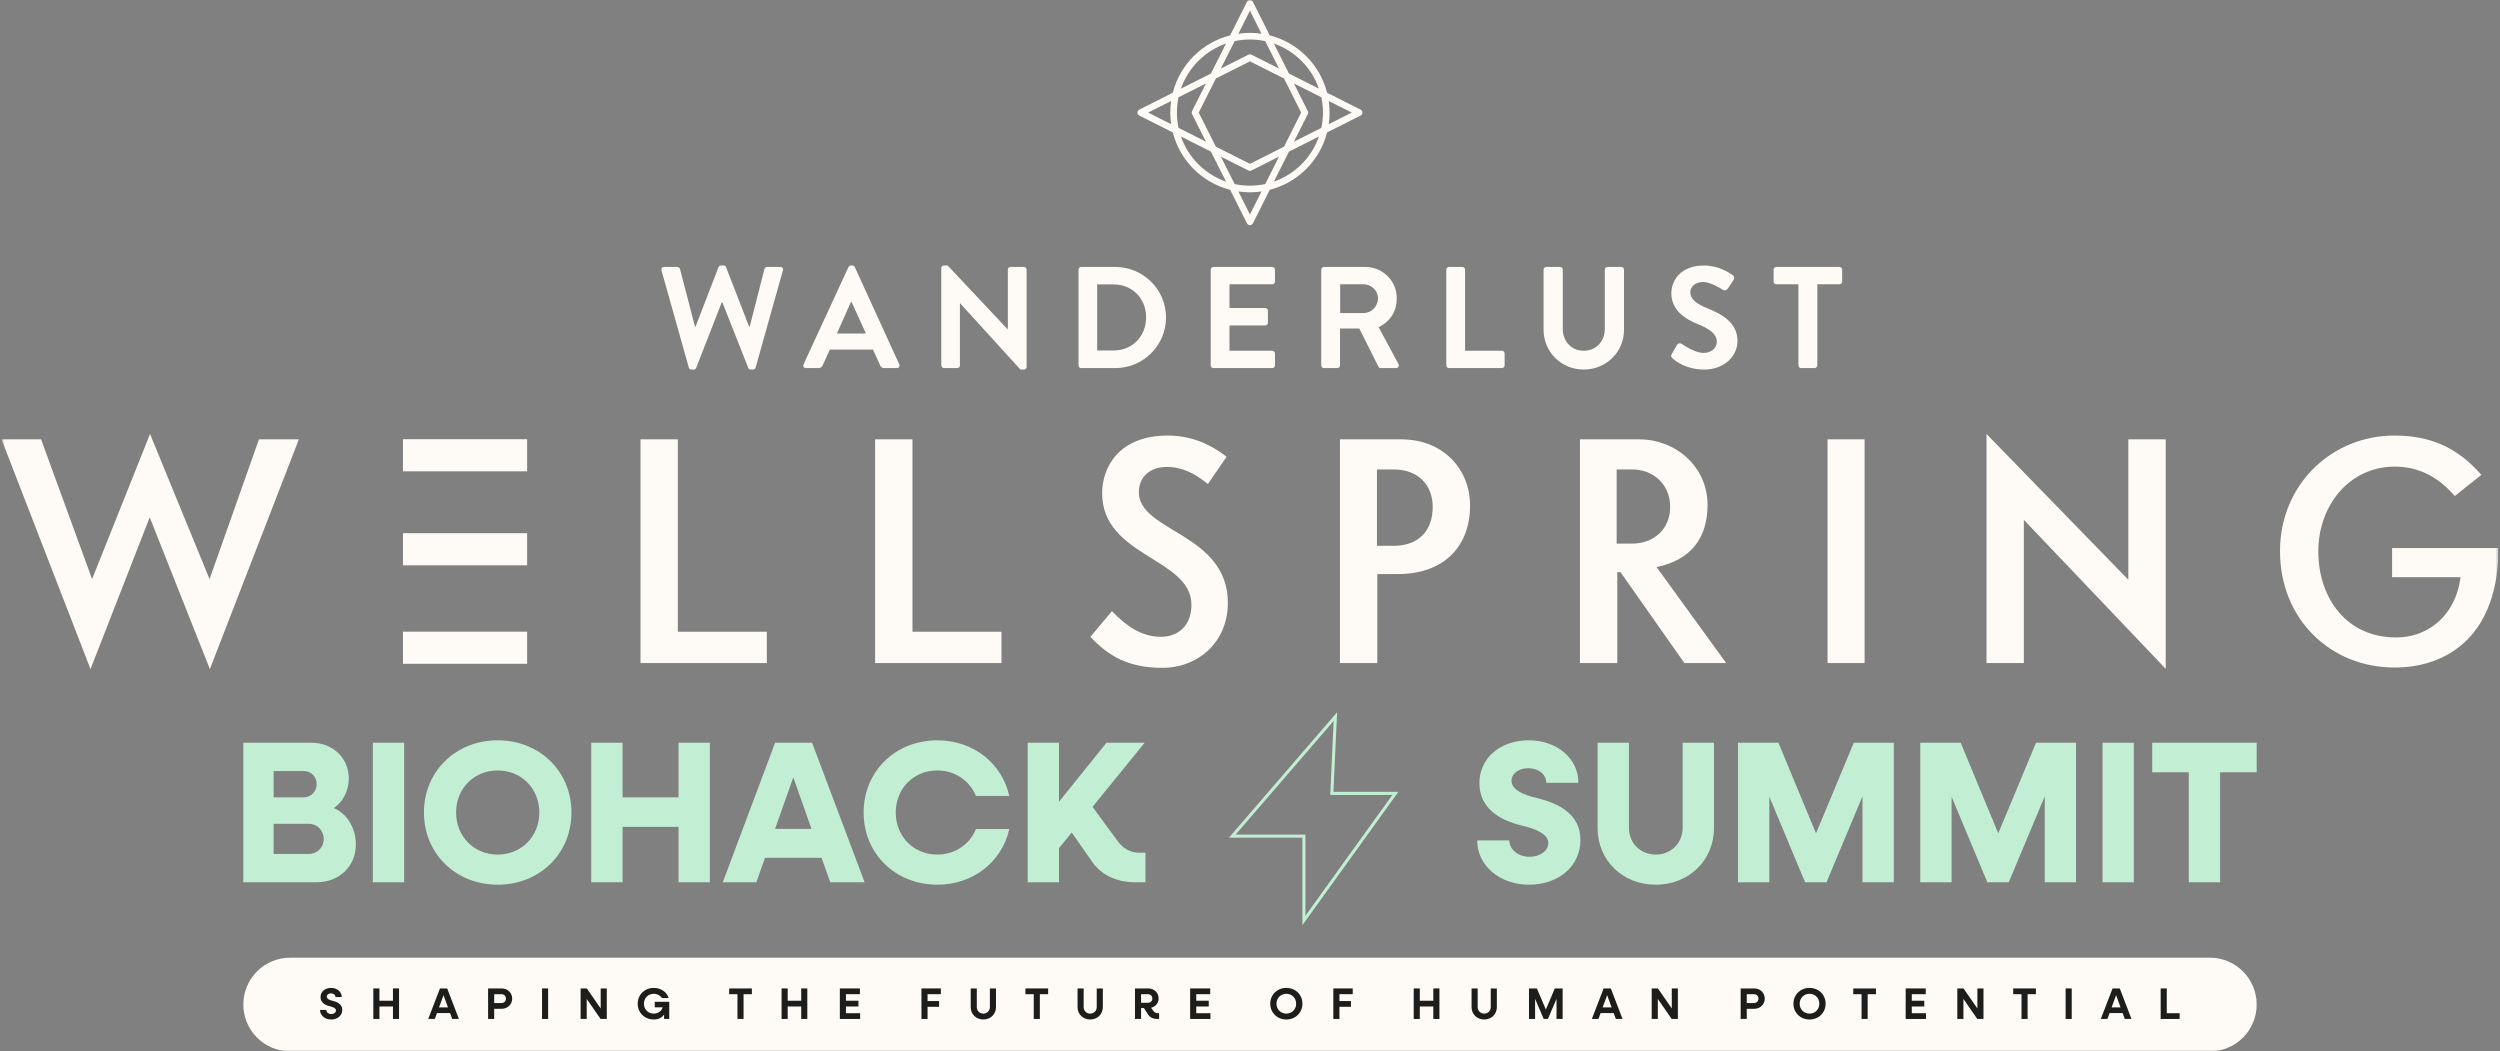 <svg width="818" height="344" viewBox="0 0 818 344" fill="none" xmlns="http://www.w3.org/2000/svg">
<rect x="0" y="0" width="818" height="344" fill="#808080" stroke="none"/>
<g clip-path="url(#clip0_9502_9792)">
<mask id="mask0_9502_9792" style="mask-type:luminance" maskUnits="userSpaceOnUse" x="0" y="0" width="818" height="344">
<path d="M817.5 0H0.5V344H817.5V0Z" fill="white"/>
</mask>
<g mask="url(#mask0_9502_9792)">
<path d="M94.925 313.358C86.471 313.358 79.617 320.218 79.617 328.679C79.617 337.141 86.471 344 94.925 344H723.077C731.531 344 738.385 337.141 738.385 328.679C738.385 320.218 731.531 313.358 723.077 313.358H94.925Z" fill="#FEFAF5"/>
</g>
<path d="M104.711 330.452H106.765C106.765 331.205 107.474 331.799 108.4 331.799C109.253 331.799 109.933 331.306 109.933 330.64C109.933 329.916 109.037 329.497 107.879 329.237C106.302 328.86 104.87 327.992 104.87 326.255C104.87 324.46 106.374 323.244 108.327 323.244C110.323 323.244 111.826 324.532 111.826 326.24H109.772C109.772 325.546 109.15 325.025 108.312 325.025C107.545 325.025 106.923 325.459 106.923 326.095C106.923 326.79 107.733 327.211 108.833 327.471C110.481 327.862 111.986 328.629 111.986 330.452C111.986 332.305 110.409 333.579 108.355 333.579C106.273 333.579 104.711 332.218 104.711 330.452Z" fill="#1D1D1B"/>
<path d="M130.57 323.417V333.405H128.574V329.323H124.148V333.405H122.152V323.417H124.148V327.441H128.574V323.417H130.57Z" fill="#1D1D1B"/>
<path d="M147.262 331.465H142.981L142.273 333.404H140.117L143.964 323.416H146.321L150.154 333.404H147.97L147.261 331.465H147.262ZM146.582 329.627L145.122 325.617L143.646 329.627H146.582Z" fill="#1D1D1B"/>
<path d="M167.585 326.747C167.585 328.643 166.095 330.076 164.157 330.076H161.699V333.405H159.703V323.417H164.157C166.095 323.417 167.585 324.85 167.585 326.747ZM165.531 326.747C165.531 325.921 164.924 325.298 164.114 325.298H161.699V328.193H164.114C164.924 328.193 165.531 327.571 165.531 326.745V326.747Z" fill="#1D1D1B"/>
<path d="M177.352 323.417H179.347V333.405H177.352V323.417Z" fill="#1D1D1B"/>
<path d="M198.542 323.417V333.405H196.517L191.976 326.848V333.405H189.98V323.417H192.005L196.546 329.974V323.417H198.542Z" fill="#1D1D1B"/>
<path d="M218.978 327.789V333.405H217.286V331.957C216.549 333.028 215.407 333.579 213.917 333.579C210.908 333.579 208.652 331.349 208.652 328.411C208.652 325.473 210.908 323.244 213.917 323.244C216.26 323.244 218.213 324.619 218.79 326.558H216.563C216.028 325.704 215.059 325.168 213.917 325.168C212.08 325.168 210.692 326.558 210.692 328.411C210.692 330.264 212.08 331.654 213.917 331.654C215.349 331.654 216.448 330.828 216.824 329.598H214.236V327.789H218.978Z" fill="#1D1D1B"/>
<path d="M246.013 325.298H243.293V333.404H241.297V325.298H238.578V323.417H246.011L246.013 325.298Z" fill="#1D1D1B"/>
<path d="M264.152 323.417V333.405H262.156V329.323H257.73V333.405H255.734V323.417H257.73V327.441H262.156V323.417H264.152Z" fill="#1D1D1B"/>
<path d="M281.435 331.523V333.404H274.797V323.416H281.363V325.297H276.793V327.44H280.886V329.321H276.793V331.522H281.435V331.523Z" fill="#1D1D1B"/>
<path d="M303.496 325.298V327.542H307.27V329.424H303.496V333.404H301.5V323.416H307.849V325.297H303.496V325.298Z" fill="#1D1D1B"/>
<path d="M317.613 329.54V323.417H319.609V329.511C319.609 330.727 320.521 331.654 321.75 331.654C322.979 331.654 323.89 330.728 323.89 329.511V323.417H325.886V329.54C325.886 331.842 324.107 333.579 321.75 333.579C319.393 333.579 317.613 331.842 317.613 329.54Z" fill="#1D1D1B"/>
<path d="M342.954 325.298H340.235V333.404H338.239V325.298H335.52V323.417H342.953V325.298H342.954Z" fill="#1D1D1B"/>
<path d="M352.574 329.54V323.417H354.57V329.511C354.57 330.727 355.481 331.654 356.711 331.654C357.94 331.654 358.851 330.728 358.851 329.511V323.417H360.847V329.54C360.847 331.842 359.068 333.579 356.711 333.579C354.354 333.579 352.574 331.842 352.574 329.54Z" fill="#1D1D1B"/>
<path d="M379.259 331.523V333.404H378.637C377.177 333.404 376.121 332.825 375.47 331.668L374.299 329.843H373.359V333.404H371.363V323.416H375.716C377.639 323.416 379.101 324.82 379.101 326.687C379.101 328.207 378.088 329.394 376.628 329.742L377.379 330.769C377.727 331.262 378.233 331.522 378.855 331.522H379.259V331.523ZM373.358 328.107H375.672C376.453 328.107 377.046 327.499 377.046 326.703C377.046 325.907 376.452 325.3 375.672 325.3H373.358V328.108V328.107Z" fill="#1D1D1B"/>
<path d="M396.052 331.523V333.404H389.414V323.416H395.98V325.297H391.41V327.44H395.503V329.321H391.41V331.522H396.052V331.523Z" fill="#1D1D1B"/>
<path d="M415.625 328.411C415.625 325.473 417.881 323.244 420.889 323.244C423.898 323.244 426.154 325.473 426.154 328.411C426.154 331.349 423.883 333.579 420.889 333.579C417.895 333.579 415.625 331.349 415.625 328.411ZM424.101 328.411C424.101 326.558 422.712 325.168 420.89 325.168C419.054 325.168 417.665 326.558 417.665 328.411C417.665 330.264 419.054 331.654 420.89 331.654C422.713 331.654 424.101 330.264 424.101 328.411Z" fill="#1D1D1B"/>
<path d="M438.262 325.298V327.542H442.036V329.424H438.262V333.404H436.266V323.416H442.614V325.297H438.262V325.298Z" fill="#1D1D1B"/>
<path d="M470.98 323.417V333.405H468.984V329.323H464.558V333.405H462.562V323.417H464.558V327.441H468.984V323.417H470.98Z" fill="#1D1D1B"/>
<path d="M481.496 329.54V323.417H483.492V329.511C483.492 330.727 484.403 331.654 485.633 331.654C486.862 331.654 487.773 330.728 487.773 329.511V323.417H489.769V329.54C489.769 331.842 487.99 333.579 485.633 333.579C483.276 333.579 481.496 331.842 481.496 329.54Z" fill="#1D1D1B"/>
<path d="M511.292 323.417V333.405H509.296V326.819L506.476 333.405H505.102L502.281 326.819V333.405H500.285V323.417H502.873L505.809 330.322L508.73 323.417H511.29H511.292Z" fill="#1D1D1B"/>
<path d="M528.001 331.465H523.719L523.011 333.404H520.855L524.703 323.416H527.06L530.892 333.404H528.708L527.999 331.465H528.001ZM527.32 329.627L525.86 325.617L524.385 329.627H527.32Z" fill="#1D1D1B"/>
<path d="M549.003 323.417V333.405H546.978L542.437 326.848V333.405H540.441V323.417H542.466L547.007 329.974V323.417H549.003Z" fill="#1D1D1B"/>
<path d="M577.425 326.747C577.425 328.643 575.935 330.076 573.997 330.076H571.539V333.405H569.543V323.417H573.997C575.935 323.417 577.425 324.85 577.425 326.747ZM575.371 326.747C575.371 325.921 574.764 325.298 573.954 325.298H571.539V328.193H573.954C574.764 328.193 575.371 327.571 575.371 326.745V326.747Z" fill="#1D1D1B"/>
<path d="M586.812 328.411C586.812 325.473 589.068 323.244 592.077 323.244C595.085 323.244 597.341 325.473 597.341 328.411C597.341 331.349 595.071 333.579 592.077 333.579C589.083 333.579 586.812 331.349 586.812 328.411ZM595.287 328.411C595.287 326.558 593.898 325.168 592.077 325.168C590.24 325.168 588.852 326.558 588.852 328.411C588.852 330.264 590.24 331.654 592.077 331.654C593.9 331.654 595.287 330.264 595.287 328.411Z" fill="#1D1D1B"/>
<path d="M613.817 325.298H611.098V333.404H609.102V325.298H606.383V323.417H613.816L613.817 325.298Z" fill="#1D1D1B"/>
<path d="M630.177 331.523V333.404H623.539V323.416H630.106V325.297H625.535V327.44H629.628V329.321H625.535V331.522H630.177V331.523Z" fill="#1D1D1B"/>
<path d="M648.995 323.417V333.405H646.97L642.43 326.848V333.405H640.434V323.417H642.458L646.999 329.974V323.417H648.995Z" fill="#1D1D1B"/>
<path d="M666.149 325.298H663.43V333.404H661.434V325.298H658.715V323.417H666.148L666.149 325.298Z" fill="#1D1D1B"/>
<path d="M675.871 323.417H677.867V333.405H675.871V323.417Z" fill="#1D1D1B"/>
<path d="M694.528 331.465H690.247L689.538 333.404H687.383L691.23 323.416H693.587L697.419 333.404H695.235L694.527 331.465H694.528ZM693.848 329.627L692.387 325.617L690.912 329.627H693.848Z" fill="#1D1D1B"/>
<path d="M713.173 331.523V333.404H706.969V323.416H708.965V331.522H713.173V331.523Z" fill="#1D1D1B"/>
<mask id="mask1_9502_9792" style="mask-type:luminance" maskUnits="userSpaceOnUse" x="0" y="0" width="818" height="344">
<path d="M817.5 0H0.5V344H817.5V0Z" fill="white"/>
</mask>
<g mask="url(#mask1_9502_9792)">
<path d="M131.85 217.203H172.479V206.682H131.85V217.203ZM172.479 174.454H131.85V184.974H172.479V174.454ZM172.479 154.228H131.85V143.709H172.479V154.228ZM783.518 218.416C801.237 218.416 817.501 207.527 817.501 179.322H782.689V188.862H805.069C803.825 199.854 795.849 208.563 783.933 208.563C767.876 208.563 758.552 195.809 758.552 180.359C758.552 165.634 768.497 152.675 783.623 152.675C791.393 152.675 797.921 156.095 803.203 162.317L811.905 155.371C803.93 146.244 795.02 142.511 783.416 142.511C763.213 142.511 746.016 158.274 746.016 180.359C746.016 202.445 762.383 218.416 783.518 218.416ZM708.617 218.829V143.757H696.392V189.692L649.978 141.993V216.963H662.203V170.094L708.617 218.829ZM597.971 216.963H610.094V143.757H597.971V216.963ZM534.048 153.607C541.198 153.607 546.481 158.689 546.481 165.842C546.481 173.413 540.783 177.87 534.048 177.87H528.973V153.607H534.048ZM551.144 216.963H564.82L542.027 185.544C553.111 183.262 558.707 176.211 558.707 165.221C558.707 152.467 548.036 143.757 536.432 143.757H516.955V216.963H529.181V187.203H530.217L551.144 216.963ZM456.038 153.607C464.222 153.607 468.782 158.895 468.782 165.842C468.782 173.621 464.222 178.595 455.934 178.595H450.546V153.607H456.038ZM457.489 187.825C472.303 187.825 481.006 178.907 481.006 165.427C481.006 153.503 472.201 143.757 458.525 143.757H438.426V216.963H450.651V187.825H457.489ZM380.305 218.518C392.117 218.518 401.751 210.016 401.751 197.259C401.751 174.449 372.639 174.036 372.639 161.073C372.639 156.2 376.057 152.777 381.859 152.777C386.315 152.777 390.561 154.541 395.224 158.376L401.336 149.459C395.12 144.585 388.698 142.511 382.066 142.511C366.423 142.511 360.621 152.57 360.621 161.384C360.621 182.227 389.837 182.538 389.837 197.883C389.837 204.728 385.486 208.357 379.891 208.357C373.467 208.357 368.495 204.83 363.832 199.957L356.787 208.357C362.795 214.889 369.634 218.518 380.305 218.518ZM286.336 216.963H327.675V206.698H298.562V143.757H286.336V216.963ZM209.567 216.963H250.907V206.698H221.792V143.757H209.567V216.963ZM68.672 218.932L97.785 143.757H84.731L68.568 189.484L49.092 141.993L30.131 189.484L13.45 143.757H0.5L29.614 218.932L48.988 169.265L68.672 218.932Z" fill="#FEFAF5"/>
</g>
<path d="M436.933 234.463L403.199 273.577H426.644V301.165L456.555 259.607H435.777L436.933 234.463Z" stroke="#C2EFD4" stroke-miterlimit="10"/>
<mask id="mask2_9502_9792" style="mask-type:luminance" maskUnits="userSpaceOnUse" x="0" y="0" width="818" height="344">
<path d="M817.5 0H0.5V344H817.5V0Z" fill="white"/>
</mask>
<g mask="url(#mask2_9502_9792)">
<path d="M372.814 279.019C369.838 279.019 367.392 277.629 365.475 274.916L357.476 263.999L374.532 243.024H362.037L346.502 262.344V243.024H336.255V288.68H346.502V277.497L350.667 272.402L356.683 281.004C359.855 286.098 364.881 288.68 371.69 288.68H374.796V279.019H372.814ZM306.703 289.473C318.471 289.473 327.859 281.93 330.238 271.277H319.33C317.281 276.24 312.521 279.614 306.703 279.614C298.968 279.614 293.084 273.725 293.084 265.852C293.084 257.979 298.968 252.088 306.703 252.088C312.521 252.088 317.281 255.463 319.33 260.425H330.238C327.859 249.773 318.471 242.229 306.703 242.229C292.952 242.229 282.573 252.419 282.573 265.852C282.573 279.284 292.952 289.473 306.703 289.473ZM253.616 271.211L259.566 254.338L265.517 271.211H253.616ZM271.665 288.68H282.903L265.715 243.024H253.616L236.494 288.68H247.468L250.31 280.673H268.821L271.665 288.68ZM222.016 243.024V260.888H203.703V243.024H193.457V288.68H203.703V270.549H222.016V288.68H232.263V243.024H222.016ZM162.848 279.614C155.114 279.614 149.23 273.725 149.23 265.852C149.23 257.979 155.114 252.088 162.848 252.088C170.582 252.088 176.467 257.977 176.467 265.852C176.467 273.726 170.583 279.614 162.848 279.614ZM162.848 289.473C176.599 289.473 186.978 279.283 186.978 265.852C186.978 252.42 176.599 242.229 162.848 242.229C149.096 242.229 138.718 252.419 138.718 265.852C138.718 279.284 149.097 289.473 162.848 289.473ZM121.993 288.68H132.241V243.024H121.993V288.68ZM101.037 279.416H89.534V269.556H101.037C103.813 269.556 105.928 271.741 105.928 274.52C105.928 277.298 103.813 279.416 101.037 279.416ZM99.384 252.287C101.763 252.287 103.615 254.073 103.615 256.588C103.615 259.036 101.697 260.888 99.384 260.888H89.534V252.287H99.384ZM109.168 264.396C112.077 262.609 114.126 258.837 114.126 254.735C114.126 247.92 108.772 243.024 101.963 243.024H79.617V288.68H103.549C110.953 288.68 116.44 283.518 116.44 276.306C116.44 270.88 113.399 266.05 109.168 264.396Z" fill="#C2EFD4"/>
<path d="M738.382 243.024H704.204V252.684H716.169V288.68H726.416V252.684H738.382V243.024ZM687.942 288.68H698.189V243.024H687.942V288.68ZM666.192 243.024L653.829 272.667L641.533 243.024H628.311V288.68H638.558V260.69L650.259 288.68H657.266L669.034 260.558V288.68H679.281V243.024H666.192ZM606.561 243.024L594.199 272.667L581.902 243.024H568.679V288.68H578.926V260.69L590.628 288.68H597.636L609.404 260.558V288.68H619.651V243.024H606.561ZM541.775 289.473C552.55 289.473 560.814 281.533 560.814 270.946V243.024H550.567V270.814C550.567 275.842 546.798 279.614 541.775 279.614C536.683 279.614 532.982 275.842 532.982 270.814V243.024H522.735V270.946C522.735 281.533 530.933 289.473 541.775 289.473ZM500.322 289.473C509.843 289.473 517.114 283.518 517.114 274.85C517.114 266.315 510.041 262.874 502.768 261.087C498.273 260.029 494.57 258.374 494.57 255.463C494.57 253.015 497.016 251.361 500.058 251.361C503.429 251.361 505.942 253.412 505.942 256.125H516.453C516.453 248.184 509.445 242.229 500.19 242.229C491.001 242.229 484.059 247.92 484.059 256.257C484.059 264.528 490.868 268.432 497.81 270.086C502.504 271.211 506.603 272.865 506.603 275.842C506.603 278.424 503.892 280.343 500.454 280.343C496.752 280.343 493.843 277.96 493.843 274.982H483.332C483.332 283.121 490.604 289.473 500.322 289.473Z" fill="#C2EFD4"/>
<path d="M255.322 87.343H250.974C250.597 87.343 250.22 87.674 250.125 88.004L245.305 106.87H245.117L237.556 87.388C237.462 87.105 237.227 86.868 236.756 86.868H235.905C235.431 86.868 235.195 87.105 235.1 87.388L227.589 106.87H227.4L222.487 88.004C222.39 87.674 222.013 87.343 221.636 87.343H217.29C216.628 87.343 216.251 87.815 216.439 88.477L225.369 120.253C225.464 120.632 225.841 120.915 226.218 120.915H226.974C227.446 120.915 227.636 120.679 227.779 120.396L236.14 98.975H236.376L244.835 120.396C244.928 120.679 245.212 120.915 245.636 120.915H246.392C246.769 120.915 247.149 120.632 247.243 120.253L256.171 88.477C256.361 87.815 255.982 87.343 255.322 87.343Z" fill="#FEFAF5"/>
<path d="M273.833 109.14L278.464 98.739H278.603L283.328 109.14H273.833ZM279.692 87.388C279.551 87.106 279.36 86.87 278.889 86.87H278.415C277.99 86.87 277.754 87.106 277.612 87.388L262.918 119.214C262.636 119.828 263.015 120.442 263.722 120.442H267.833C268.589 120.442 269.013 119.97 269.202 119.498L271.518 114.389H285.643L287.96 119.498C288.289 120.158 288.62 120.442 289.33 120.442H293.44C294.148 120.442 294.526 119.828 294.243 119.214L279.692 87.388Z" fill="#FEFAF5"/>
<path d="M335.011 87.343H330.665C330.147 87.343 329.768 87.768 329.768 88.239V107.768H329.72L310.066 86.868H308.886C308.414 86.868 307.988 87.247 307.988 87.72V119.542C307.988 120.016 308.414 120.441 308.886 120.441H313.185C313.706 120.441 314.083 120.016 314.083 119.542V99.211H314.13L333.878 120.915H335.011C335.485 120.915 335.909 120.535 335.909 120.063V88.239C335.909 87.768 335.485 87.343 335.011 87.343Z" fill="#FEFAF5"/>
<path d="M364.377 114.674H358.989V93.063H364.377C370.519 93.063 375.007 97.698 375.007 103.846C375.007 110.039 370.519 114.674 364.377 114.674ZM364.943 87.343H353.745C353.274 87.343 352.895 87.768 352.895 88.239V119.542C352.895 120.017 353.274 120.441 353.745 120.441H364.943C374.061 120.441 381.525 113.018 381.525 103.846C381.525 94.767 374.061 87.343 364.943 87.343Z" fill="#FEFAF5"/>
<path d="M416.272 87.343H397.042C396.524 87.343 396.145 87.768 396.145 88.239V119.542C396.145 120.017 396.524 120.441 397.042 120.441H416.272C416.793 120.441 417.17 120.017 417.17 119.542V115.667C417.17 115.192 416.793 114.768 416.272 114.768H402.288V106.493H413.957C414.429 106.493 414.856 106.115 414.856 105.594V101.668C414.856 101.197 414.429 100.772 413.957 100.772H402.288V93.016H416.272C416.793 93.016 417.17 92.59 417.17 92.118V88.239C417.17 87.768 416.793 87.343 416.272 87.343Z" fill="#FEFAF5"/>
<path d="M446.204 102.427H438.502V93.016H446.204C448.707 93.016 450.88 95.097 450.88 97.605C450.88 100.251 448.707 102.427 446.204 102.427ZM451.091 107.059C455.035 105.045 457.022 101.86 457.022 97.508C457.022 91.882 452.393 87.343 446.722 87.343H433.211C432.692 87.343 432.312 87.768 432.312 88.24V119.542C432.312 120.017 432.692 120.441 433.211 120.441H437.557C438.03 120.441 438.457 120.017 438.457 119.542V107.486H444.761L451.044 120.017C451.138 120.206 451.376 120.441 451.801 120.441H456.762C457.563 120.441 457.896 119.686 457.563 119.07L451.091 107.059Z" fill="#FEFAF5"/>
<path d="M491.416 114.767H479.368V88.239C479.368 87.767 478.944 87.342 478.47 87.342H474.124C473.604 87.342 473.227 87.767 473.227 88.239V119.541C473.227 120.015 473.604 120.441 474.124 120.441H491.416C491.935 120.441 492.314 120.015 492.314 119.541V115.666C492.314 115.192 491.935 114.767 491.416 114.767Z" fill="#FEFAF5"/>
<path d="M530.477 87.343H525.987C525.469 87.343 525.089 87.768 525.089 88.239V107.627C525.089 111.6 522.303 114.768 518.193 114.768C514.082 114.768 511.341 111.6 511.341 107.58V88.239C511.341 87.768 510.964 87.343 510.444 87.343H505.956C505.482 87.343 505.059 87.768 505.059 88.239V107.911C505.059 115.098 510.776 120.915 518.193 120.915C525.657 120.915 531.374 115.098 531.374 107.911V88.239C531.374 87.768 530.948 87.343 530.477 87.343Z" fill="#FEFAF5"/>
<path d="M558.631 100.867C554.806 99.305 553.057 97.793 553.057 95.571C553.057 94.056 554.521 92.26 557.215 92.26C559.814 92.26 563.403 94.623 563.781 94.861C564.347 95.239 565.056 94.861 565.436 94.293L567.229 91.598C567.562 91.125 567.418 90.322 566.946 90.037C566.001 89.328 562.317 86.87 557.498 86.87C549.986 86.87 546.868 91.741 546.868 95.949C546.868 101.527 551.309 104.363 555.749 106.161C559.718 107.77 561.749 109.423 561.749 111.836C561.749 113.87 559.906 115.476 557.451 115.476C554.38 115.476 550.552 112.687 550.316 112.546C549.892 112.213 549.086 112.213 548.709 112.877L547.009 115.808C546.585 116.563 546.819 116.801 547.245 117.228C548.19 118.127 551.686 120.915 557.639 120.915C564.301 120.915 568.506 116.424 568.506 111.553C568.506 105.453 563.216 102.709 558.631 100.867Z" fill="#FEFAF5"/>
<path d="M601.859 87.343H581.213C580.695 87.343 580.316 87.768 580.316 88.239V92.118C580.316 92.59 580.695 93.016 581.213 93.016H588.441V119.542C588.441 120.017 588.865 120.441 589.339 120.441H593.733C594.206 120.441 594.631 120.017 594.631 119.542V93.016H601.859C602.379 93.016 602.757 92.59 602.757 92.118V88.239C602.757 87.768 602.379 87.343 601.859 87.343Z" fill="#FEFAF5"/>
<path d="M382.916 36.84C382.916 38.096 383.01 39.369 383.193 40.625L375.674 36.84L383.195 33.052C383.01 34.306 382.916 35.58 382.916 36.84ZM412.765 62.646L408.98 70.176L405.197 62.646C407.724 63.016 410.237 63.016 412.765 62.646ZM405.198 11.03L408.98 3.504L412.765 11.03C411.511 10.846 410.239 10.752 408.98 10.752C407.721 10.752 406.451 10.846 405.198 11.03ZM431.554 44.674C429.16 51.569 423.701 57.033 416.809 59.432L421.744 49.614L431.554 44.674ZM408.494 55.794C408.794 55.945 409.17 55.943 409.467 55.794L418.493 51.249L413.982 60.222C410.674 60.93 407.287 60.93 403.978 60.222L399.468 51.249L408.494 55.794ZM396.218 49.614L401.153 59.432C394.262 57.033 388.801 51.569 386.408 44.674L396.218 49.614ZM390.042 36.352C389.889 36.657 389.889 37.02 390.042 37.326L394.583 46.359L385.616 41.845C385.263 40.199 385.085 38.515 385.085 36.84C385.085 35.165 385.263 33.479 385.616 31.832L394.583 27.318L390.042 36.352ZM386.407 29.005C388.8 22.11 394.26 16.645 401.152 14.246L396.216 24.064L386.407 29.005ZM409.465 17.884C409.315 17.809 409.148 17.769 408.979 17.769C408.812 17.769 408.643 17.809 408.494 17.884L399.468 22.429L403.978 13.456C407.287 12.748 410.674 12.748 413.982 13.456L418.493 22.429L409.465 17.884ZM421.745 24.064L416.81 14.246C423.7 16.645 429.159 22.108 431.555 29.005L421.745 24.064ZM425.735 36.84L420.126 47.995L408.979 53.608L397.834 47.995L392.226 36.84L397.834 25.683L408.979 20.069L420.126 25.683L425.735 36.84ZM427.918 37.327C428.073 37.021 428.073 36.656 427.918 36.352L423.377 27.318L432.344 31.832C432.697 33.479 432.875 35.164 432.875 36.84C432.875 38.516 432.697 40.199 432.344 41.845L423.377 46.359L427.918 37.327ZM435.044 36.84C435.044 35.59 434.95 34.317 434.765 33.052L442.288 36.84L434.766 40.627C434.951 39.359 435.044 38.086 435.044 36.84ZM445.19 37.809C445.558 37.622 445.787 37.252 445.787 36.84C445.787 36.428 445.558 36.056 445.189 35.868L434.226 30.349C431.859 21.125 424.682 13.942 415.462 11.573L409.95 0.597C409.763 0.229 409.391 0 408.979 0C408.567 0 408.198 0.229 408.011 0.599L402.496 11.573C393.278 13.942 386.103 21.125 383.734 30.349L372.77 35.868C372.405 36.056 372.176 36.426 372.176 36.84C372.176 37.252 372.405 37.622 372.772 37.809L383.734 43.327C386.103 52.553 393.278 59.737 402.496 62.107L408.011 73.08C408.198 73.448 408.568 73.678 408.979 73.678C409.39 73.678 409.763 73.448 409.95 73.079L415.462 62.107C424.682 59.737 431.859 52.554 434.226 43.329L445.19 37.809Z" fill="#FEFAF5"/>
</g>
</g>
<defs>
<clipPath id="clip0_9502_9792">
<rect width="817" height="344" fill="white" transform="translate(0.5)"/>
</clipPath>
</defs>
</svg>
